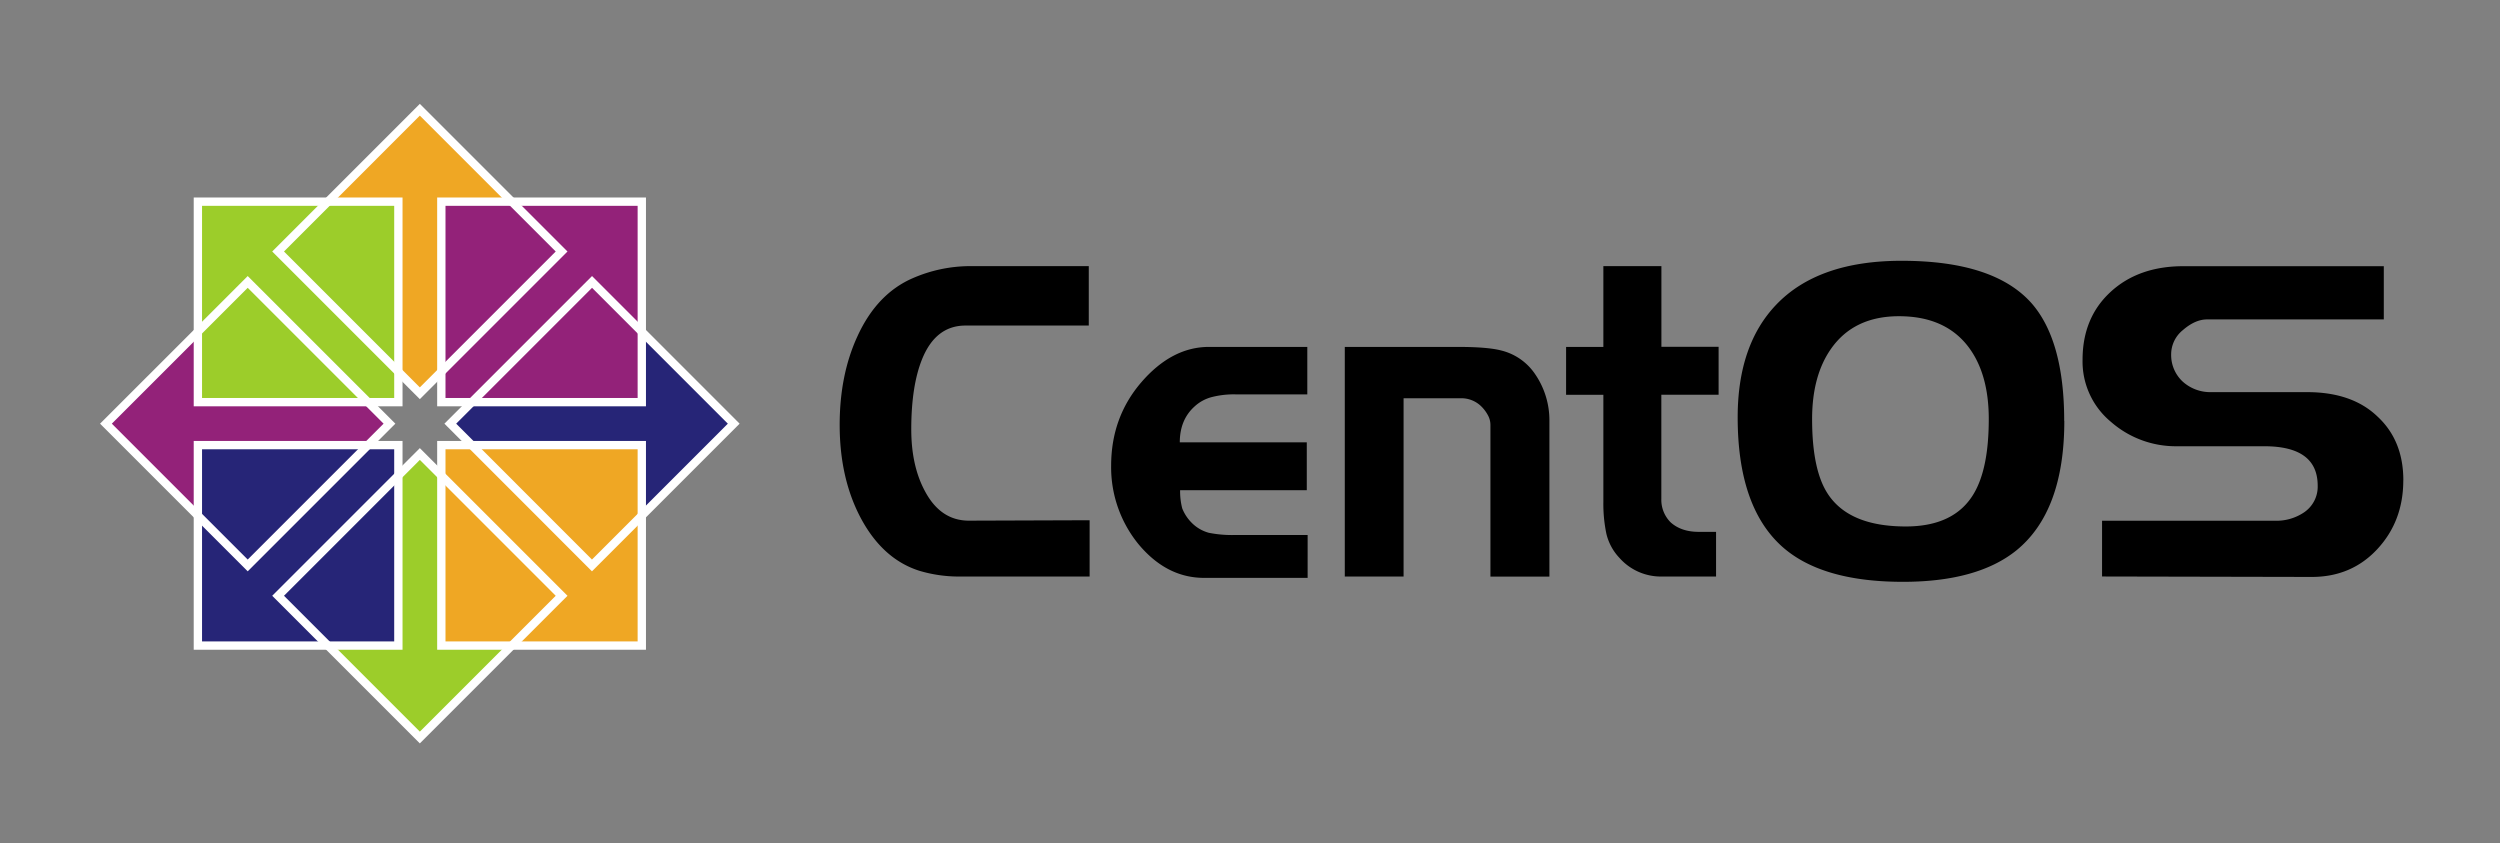 <svg xmlns="http://www.w3.org/2000/svg" id="Layer_1" data-name="Layer 1" viewBox="0 0 1063.03 358.65"><rect x="0" y="0" width="1063.03" height="358.65" fill="#808080" stroke="none"/><defs><style>.cls-1{fill:#fff;fill-opacity:0;}.cls-2,.cls-7{fill:#932279;}.cls-2,.cls-3,.cls-4,.cls-5{fill-rule:evenodd;}.cls-3,.cls-8{fill:#efa724;}.cls-4,.cls-9{fill:#262577;}.cls-5,.cls-6{fill:#9ccd2a;}.cls-10,.cls-11,.cls-6,.cls-7,.cls-8,.cls-9{stroke:#fff;}.cls-10,.cls-6,.cls-7,.cls-8,.cls-9{stroke-width:3.54px;}.cls-10,.cls-11{fill:none;}.cls-11{stroke-width:3.54px;}</style></defs><title>centos</title><g id="centos"><g id="g5189"><rect id="rect5183" class="cls-1" width="1063.03" height="358.65"></rect><path id="text5083-9" d="M1209.85,243h-55.66a58.55,58.55,0,0,1-16.75-2.45q-16-5.09-25.4-23.38-8.47-16.59-8.47-38.65,0-21.31,7.57-37.71,8.28-18.1,23.59-24.71a61.34,61.34,0,0,1,24.32-5.09h50.44v25.27h-52.42q-12.78,0-18.55,14.52-4.5,11.31-4.51,29.6,0,15.47,5.77,26.21,6.66,12.63,18.73,12.63l51.34-.18V243m92.71.57h-44q-16,0-27.93-14.33A51.71,51.71,0,0,1,1219,195.89q0-20.55,12.79-35.44,13-15.09,28.83-15.09h41.79v20.18h-30.62a37.7,37.7,0,0,0-9.91,1.13,17.15,17.15,0,0,0-7.39,4q-6.3,5.66-6.3,15.27h54v20.36h-53.86a28.84,28.84,0,0,0,.9,7.73,18.13,18.13,0,0,0,4.14,6.23,16.21,16.21,0,0,0,7.21,4.15,50.31,50.31,0,0,0,10.44.94h31.53V243.6m102.73-.57h-25v-64.3a8.56,8.56,0,0,0-1.08-4.33,15.58,15.58,0,0,0-3.07-4,12.08,12.08,0,0,0-8.28-3.21h-24.5V243h-25V145.36h47.91q12.8,0,18.56,1.51a24.33,24.33,0,0,1,14.41,10,34.66,34.66,0,0,1,6.13,19.8V243m71.91-77.31h-24.32V210a13.51,13.51,0,0,0,4,10q4.5,4,11.89,4h7.38v19h-23.24a23.5,23.5,0,0,1-17.83-7.92,22.46,22.46,0,0,1-5.59-10.37,62.23,62.23,0,0,1-1.26-13.39V165.72h-15.85V145.36h15.85V111h24.68v34.32h24.32v20.36m147,11.13q0,38.46-20.36,55.06-16.57,13.38-48.28,13.38-35.13,0-51.88-15.46-18.37-17-18.37-54.49,0-30.74,16.39-47.89,17.83-18.67,53.32-18.67,39.09,0,55.13,17.91,14,15.84,14,50.16m-32.07-.76q0-19.41-8.83-30.92-9.9-12.82-29.36-12.82-19.1,0-28.82,13.76-8.12,11.5-8.11,30,0,21.32,6.49,31.49,9,14.14,33.32,14.15,20.54,0,28.83-13.77,6.48-10.74,6.48-31.87m176.26,26q0,17.34-11,29.22t-27.92,11.88l-89.17-.19V219.27h73.5a20.91,20.91,0,0,0,12.43-3.58,13.19,13.19,0,0,0,5.76-11.31q0-16.78-22.69-16.78h-37.11a41.84,41.84,0,0,1-28.11-10.37,33.31,33.31,0,0,1-12.07-26.4q0-17.73,11.71-28.66,11.9-11.13,31.17-11.13h85.21v22.63H1685q-5.05,0-10.27,4.53a13.25,13.25,0,0,0-5,10.37,15.42,15.42,0,0,0,4.87,11.5,17.47,17.47,0,0,0,12.07,4.52h40.89q19.1,0,29.9,10.37,11,10.18,11,27.16" transform="translate(-746.53 2.15)"></path><g id="g3664"><g id="g12802"><g id="g12804"><g id="g12806"><path id="path12808" class="cls-2" d="M903.35,167.92l10,9.91-10,9.91H833.19v33L790.4,177.83l42.79-42.2v32.29Z" transform="translate(-746.53 2.15)"></path></g></g></g><g id="g12768"><g id="g12770"><g id="g12772"><path id="path12774" class="cls-3" d="M935.11,156.28l-9.91,10-9.9-10V86.12h-33L925.2,43.33l42.21,42.79h-32.3Z" transform="translate(-746.53 2.15)"></path></g></g></g><g id="g12780"><g id="g12782"><path id="path12784" class="cls-4" d="M946.76,188l-10-9.91,10-9.9h70.15v-33l42.79,42.92-42.79,42.21V188Z" transform="translate(-746.53 2.15)"></path></g></g><g id="g12790"><g id="g12792"><g id="g12794"><path id="path12796" class="cls-5" d="M915,199.69l9.91-10,9.91,10v70.15h33L924.9,312.63l-42.2-42.79H915Z" transform="translate(-746.53 2.15)"></path></g></g></g><g id="g12742"><path id="rect12744" class="cls-6" d="M830.67,83.6h85.25v85.25H830.67Z" transform="translate(-746.53 2.15)"></path><path id="rect12746" class="cls-7" d="M934.19,83.6h85.24v85.25H934.19Z" transform="translate(-746.53 2.15)"></path><path id="rect12748" class="cls-8" d="M934.19,187.12h85.24v85.24H934.19Z" transform="translate(-746.53 2.15)"></path><path id="rect12750" class="cls-9" d="M830.67,187.12h85.25v85.24H830.67Z" transform="translate(-746.53 2.15)"></path></g><path id="rect12760" class="cls-10" d="M791.58,178l60.28-60.27L912.14,178l-60.28,60.28Z" transform="translate(-746.53 2.15)"></path><path id="rect12762" class="cls-11" d="M864.78,104.79l60.27-60.28,60.28,60.28-60.28,60.28Z" transform="translate(-746.53 2.15)"></path><path id="rect12764" class="cls-10" d="M938,178l60.27-60.27L1058.52,178l-60.28,60.28Z" transform="translate(-746.53 2.15)"></path><path id="rect12766" class="cls-10" d="M864.78,251.18l60.27-60.28,60.28,60.28-60.28,60.27Z" transform="translate(-746.53 2.15)"></path></g></g></g></svg>